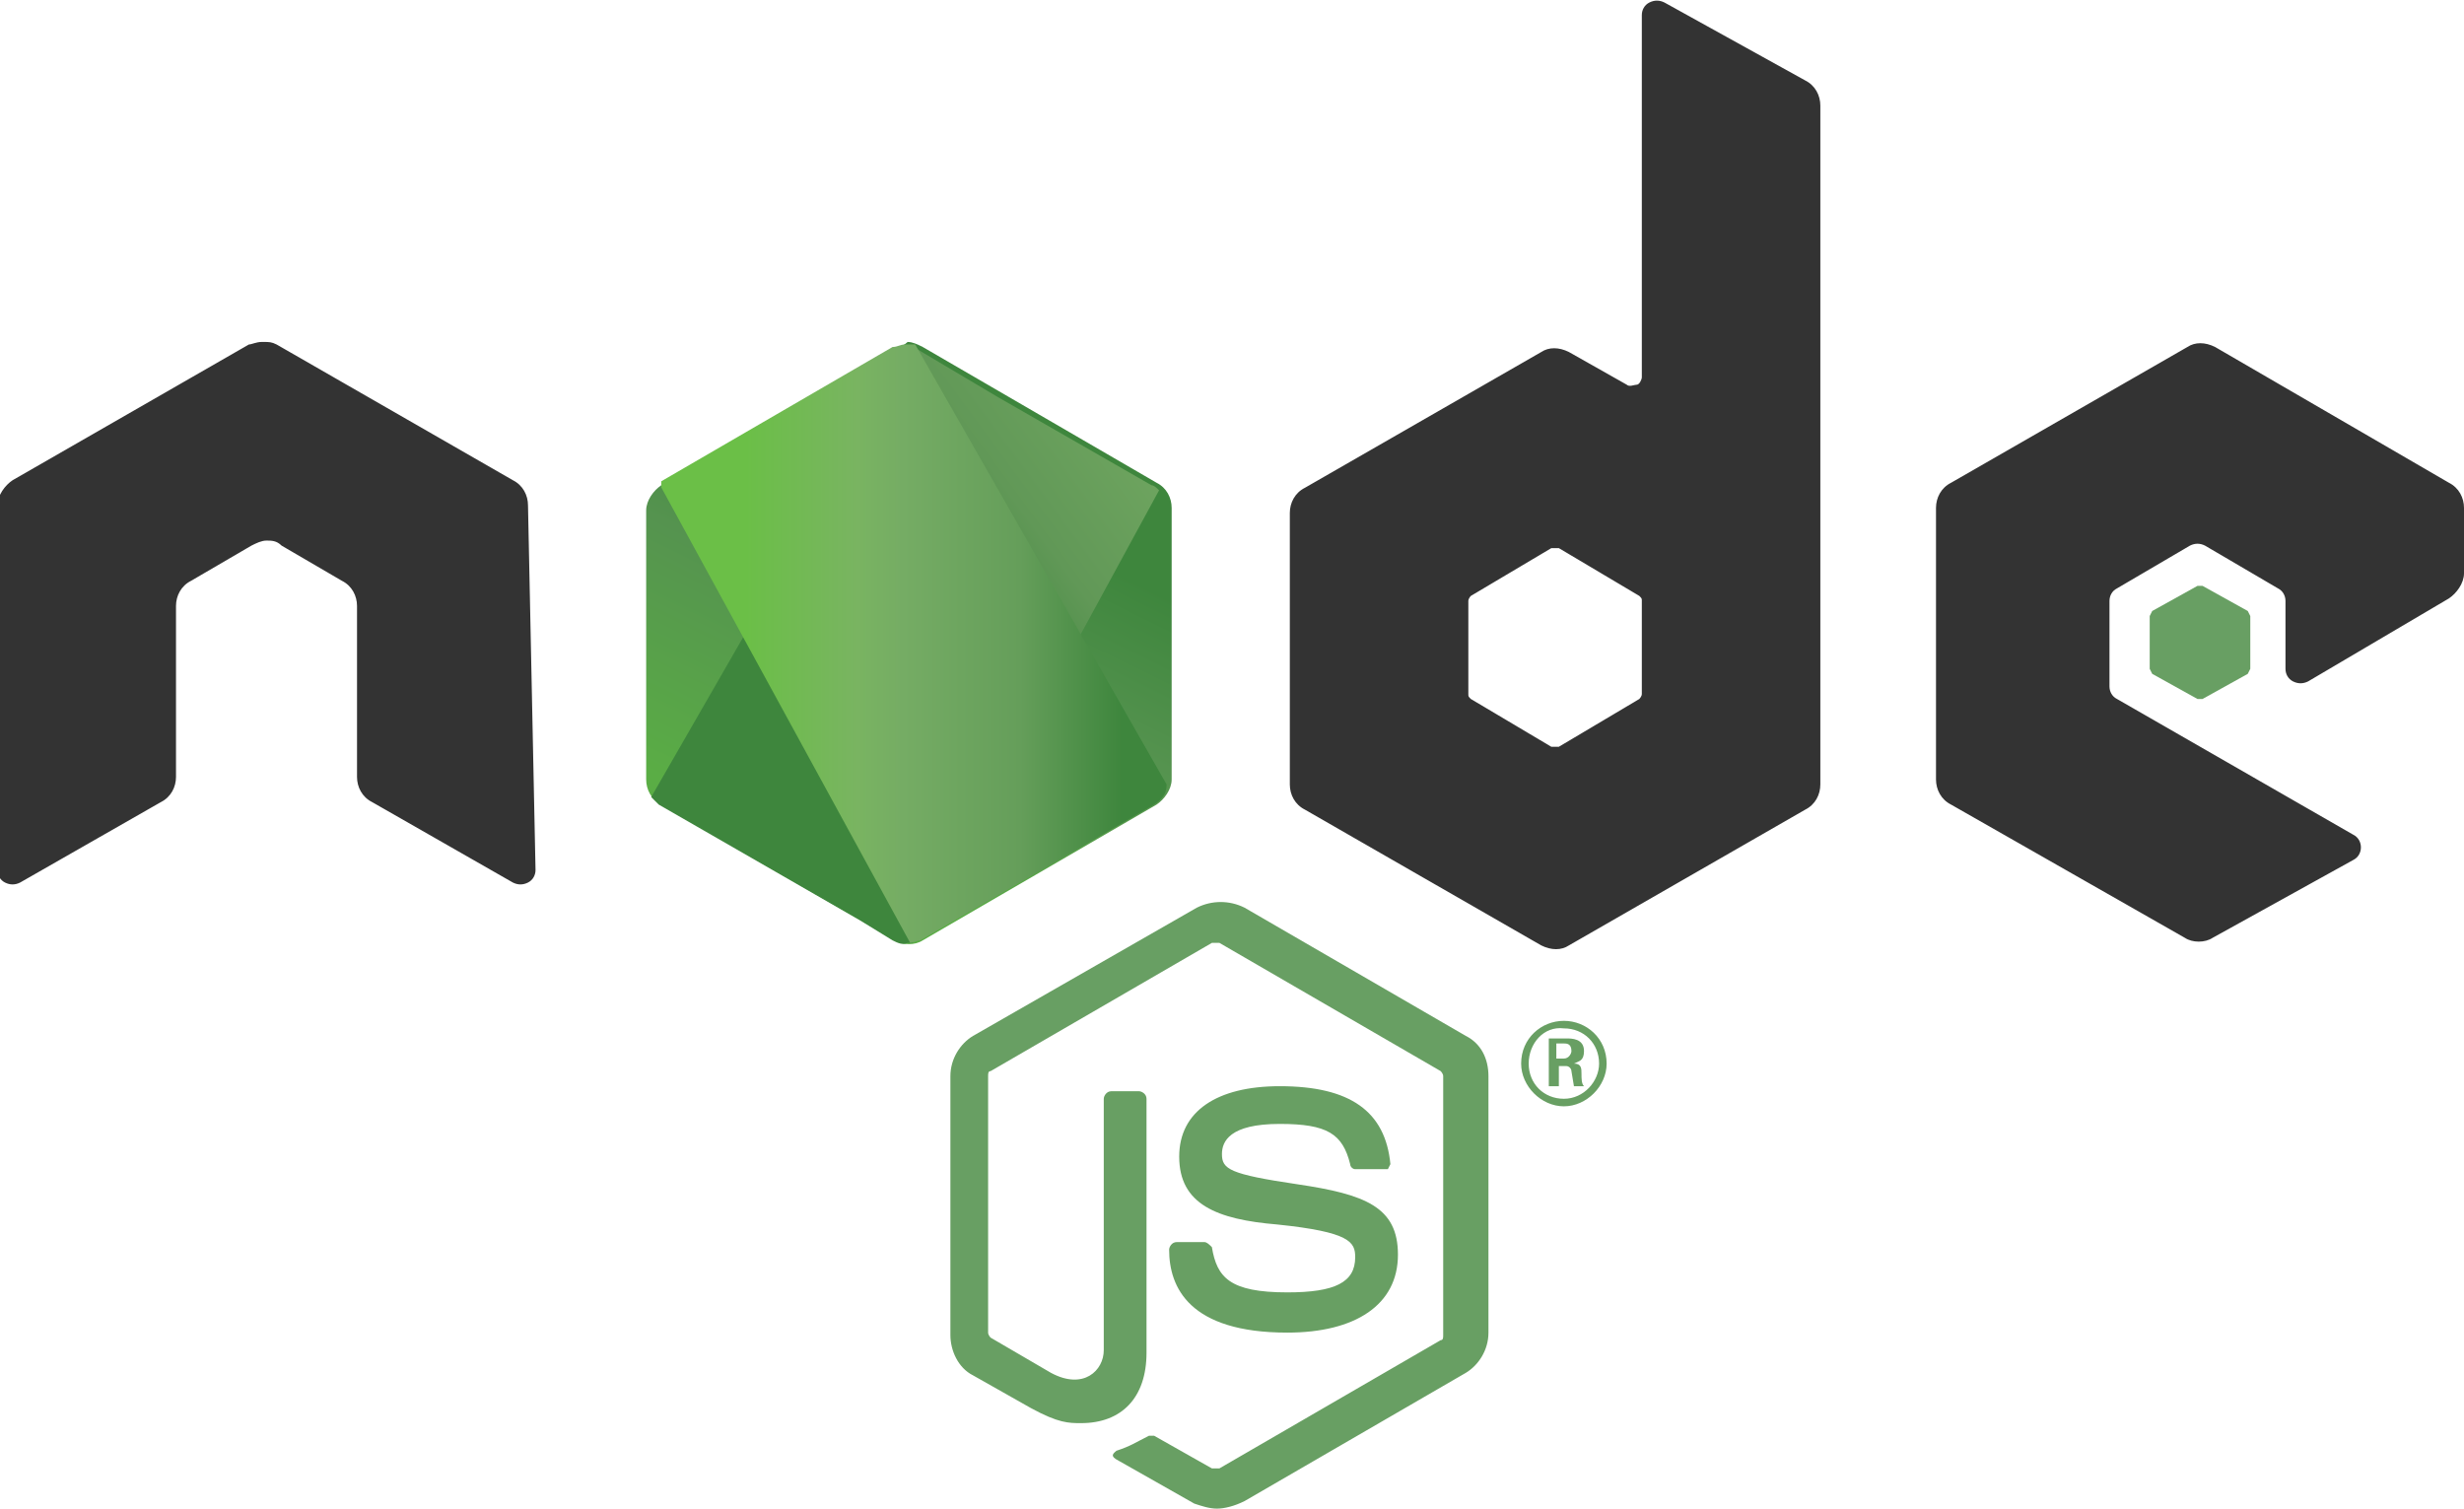 <?xml version="1.0" encoding="utf-8"?>
<!-- Generator: Adobe Illustrator 22.0.1, SVG Export Plug-In . SVG Version: 6.00 Build 0)  -->
<svg version="1.1" id="Layer_1" xmlns="http://www.w3.org/2000/svg" xmlns:xlink="http://www.w3.org/1999/xlink" x="0px" y="0px"
	 width="98px" height="60px" viewBox="0 0 98 60" style="enable-background:new 0 0 98 60;" xml:space="preserve">
<style type="text/css">
	.st0{fill:#689F63;}
	.st1{fill:#333333;}
	.st2{clip-path:url(#SVGID_2_);fill:url(#SVGID_3_);}
	.st3{clip-path:url(#SVGID_5_);fill:url(#SVGID_6_);}
	.st4{clip-path:url(#SVGID_8_);fill:url(#SVGID_9_);}
</style>
<g>
	<path class="st0" d="M48.4,60c-0.3,0-0.6-0.1-0.9-0.2l-3-1.7c-0.4-0.2-0.2-0.3-0.1-0.4c0.6-0.2,0.7-0.3,1.3-0.6l0.2,0l2.3,1.3h0.3
		l8.8-5.1c0.1,0,0.1-0.1,0.1-0.2V42.8c0-0.1-0.1-0.2-0.1-0.2l-8.8-5.1h-0.3l-8.8,5.1c-0.1,0-0.1,0.1-0.1,0.2V53
		c0,0.1,0.1,0.2,0.1,0.2l2.4,1.4c1.3,0.7,2.1-0.1,2.1-0.9V43.7c0-0.1,0.1-0.3,0.3-0.3h1.1c0.1,0,0.3,0.1,0.3,0.3v10.1
		c0,1.8-1,2.8-2.6,2.8c-0.5,0-0.9,0-2-0.6l-2.3-1.3c-0.6-0.3-0.9-1-0.9-1.6V42.8c0-0.7,0.4-1.3,0.9-1.6l8.9-5.1
		c0.6-0.3,1.3-0.3,1.9,0l8.8,5.1c0.6,0.3,0.9,0.9,0.9,1.6V53c0,0.7-0.4,1.3-0.9,1.6l-8.8,5.1C49.1,59.9,48.7,60,48.4,60"/>
	<path class="st0" d="M51.2,53c-3.9,0-4.7-1.8-4.7-3.3c0-0.1,0.1-0.3,0.3-0.3h1.1c0.1,0,0.2,0.1,0.3,0.2c0.2,1.2,0.7,1.8,3,1.8
		c1.9,0,2.7-0.4,2.7-1.4c0-0.6-0.2-1-3.1-1.3c-2.4-0.2-3.9-0.8-3.9-2.7c0-1.8,1.5-2.8,4-2.8c2.8,0,4.2,1,4.4,3.1l-0.1,0.2L55,46.5
		h-1.1c-0.1,0-0.2-0.1-0.2-0.2c-0.3-1.2-0.9-1.6-2.8-1.6c-2,0-2.3,0.7-2.3,1.2c0,0.6,0.3,0.8,3,1.2c2.7,0.4,4,0.9,4,2.8
		C55.6,51.9,53.9,53,51.2,53 M61.9,42.1h0.3c0.2,0,0.3-0.2,0.3-0.3c0-0.3-0.2-0.3-0.3-0.3h-0.3L61.9,42.1z M61.6,41.3h0.7
		c0.2,0,0.7,0,0.7,0.5c0,0.4-0.2,0.4-0.4,0.5c0.3,0,0.3,0.2,0.3,0.4c0,0.2,0,0.4,0.1,0.5h-0.4l-0.1-0.6c0-0.1-0.1-0.2-0.2-0.2h-0.3
		v0.8h-0.4V41.3z M60.8,42.3c0,0.8,0.6,1.4,1.4,1.4c0.8,0,1.4-0.7,1.4-1.4c0-0.8-0.6-1.4-1.4-1.4C61.4,40.8,60.8,41.5,60.8,42.3
		 M63.9,42.3c0,0.9-0.8,1.7-1.7,1.7c-0.9,0-1.7-0.8-1.7-1.7c0-1,0.8-1.7,1.7-1.7C63.1,40.6,63.9,41.3,63.9,42.3"/>
	<path class="st1" d="M21,20.1c0-0.4-0.2-0.8-0.6-1l-9.4-5.4c-0.2-0.1-0.3-0.1-0.5-0.1h-0.1c-0.2,0-0.4,0.1-0.5,0.1l-9.4,5.4
		c-0.3,0.2-0.6,0.6-0.6,1l0,14.5c0,0.2,0.1,0.4,0.3,0.5c0.2,0.1,0.4,0.1,0.6,0l5.6-3.2c0.4-0.2,0.6-0.6,0.6-1v-6.8
		c0-0.4,0.2-0.8,0.6-1l2.4-1.4c0.2-0.1,0.4-0.2,0.6-0.2c0.2,0,0.4,0,0.6,0.2l2.4,1.4c0.4,0.2,0.6,0.6,0.6,1v6.8c0,0.4,0.2,0.8,0.6,1
		l5.6,3.2c0.2,0.1,0.4,0.1,0.6,0c0.2-0.1,0.3-0.3,0.3-0.5L21,20.1z M65.3,27.6c0,0.1-0.1,0.2-0.1,0.2l-3.2,1.9h-0.3l-3.2-1.9
		c-0.1-0.1-0.1-0.1-0.1-0.2v-3.7c0-0.1,0.1-0.2,0.1-0.2l3.2-1.9h0.3l3.2,1.9c0.1,0.1,0.1,0.1,0.1,0.2L65.3,27.6z M66.2,0.1
		C66,0,65.8,0,65.6,0.1c-0.2,0.1-0.3,0.3-0.3,0.5V15c0,0.1-0.1,0.3-0.2,0.3s-0.3,0.1-0.4,0L62.4,14c-0.4-0.2-0.8-0.2-1.1,0l-9.4,5.4
		c-0.4,0.2-0.6,0.6-0.6,1v10.8c0,0.4,0.2,0.8,0.6,1l9.4,5.4c0.4,0.2,0.8,0.2,1.1,0l9.4-5.4c0.4-0.2,0.6-0.6,0.6-1v-27
		c0-0.4-0.2-0.8-0.6-1L66.2,0.1z M97.4,23.8c0.3-0.2,0.6-0.6,0.6-1v-2.6c0-0.4-0.2-0.8-0.6-1l-9.3-5.4c-0.4-0.2-0.8-0.2-1.1,0
		l-9.4,5.4c-0.4,0.2-0.6,0.6-0.6,1V31c0,0.4,0.2,0.8,0.6,1l9.3,5.3c0.3,0.2,0.8,0.2,1.1,0l5.6-3.1c0.2-0.1,0.3-0.3,0.3-0.5
		c0-0.2-0.1-0.4-0.3-0.5l-9.4-5.4c-0.2-0.1-0.3-0.3-0.3-0.5v-3.4c0-0.2,0.1-0.4,0.3-0.5l2.9-1.7c0.2-0.1,0.4-0.1,0.6,0l2.9,1.7
		c0.2,0.1,0.3,0.3,0.3,0.5v2.7c0,0.2,0.1,0.4,0.3,0.5c0.2,0.1,0.4,0.1,0.6,0L97.4,23.8z"/>
	<polygon class="st0" points="87.4,23.3 87.6,23.3 89.4,24.3 89.5,24.5 89.5,26.6 89.4,26.8 87.6,27.8 87.4,27.8 85.6,26.8 
		85.5,26.6 85.5,24.5 85.6,24.3 	"/>
	<g>
		<defs>
			<path id="SVGID_1_" d="M35.6,13.9l-9.3,5.4c-0.3,0.2-0.6,0.6-0.6,1V31c0,0.4,0.2,0.8,0.6,1l9.3,5.4c0.3,0.2,0.8,0.2,1.1,0
				l9.3-5.4c0.3-0.2,0.6-0.6,0.6-1V20.2c0-0.4-0.2-0.8-0.6-1l-9.3-5.4c-0.2-0.1-0.4-0.2-0.6-0.2C36,13.7,35.8,13.8,35.6,13.9"/>
		</defs>
		<clipPath id="SVGID_2_">
			<use xlink:href="#SVGID_1_"  style="overflow:visible;"/>
		</clipPath>
		
			<linearGradient id="SVGID_3_" gradientUnits="userSpaceOnUse" x1="-245.93" y1="210.619" x2="-244.93" y2="210.619" gradientTransform="matrix(-13.481 27.5 -27.5 -13.481 2519.704 9614.318)">
			<stop  offset="0" style="stop-color:#3E863D"/>
			<stop  offset="0.3" style="stop-color:#3E863D"/>
			<stop  offset="0.5" style="stop-color:#55934F"/>
			<stop  offset="0.8" style="stop-color:#5AAD45"/>
			<stop  offset="1" style="stop-color:#5AAD45"/>
		</linearGradient>
		<polygon class="st2" points="56,18.3 29.8,5.4 16.3,32.9 42.6,45.8 		"/>
	</g>
	<g>
		<defs>
			<path id="SVGID_4_" d="M25.9,31.7c0.1,0.1,0.2,0.2,0.3,0.3l8,4.6l1.3,0.8c0.2,0.1,0.4,0.2,0.6,0.1l0.2,0l9.8-18
				c-0.1-0.1-0.2-0.2-0.3-0.2l-6.1-3.5l-3.2-1.9c-0.1-0.1-0.2-0.1-0.3-0.1L25.9,31.7z"/>
		</defs>
		<clipPath id="SVGID_5_">
			<use xlink:href="#SVGID_4_"  style="overflow:visible;"/>
		</clipPath>
		
			<linearGradient id="SVGID_6_" gradientUnits="userSpaceOnUse" x1="-245.93" y1="210.619" x2="-244.93" y2="210.619" gradientTransform="matrix(24.55 -18.14 18.14 24.55 2240.928 -9597.178)">
			<stop  offset="0" style="stop-color:#3E863D"/>
			<stop  offset="0.57" style="stop-color:#3E863D"/>
			<stop  offset="0.72" style="stop-color:#619857"/>
			<stop  offset="1" style="stop-color:#76AC64"/>
		</linearGradient>
		<polygon class="st3" points="14.6,22.1 33.1,47.3 57.7,29.1 39.1,4 		"/>
	</g>
	<g>
		<defs>
			<path id="SVGID_7_" d="M36,13.7c-0.2,0-0.3,0.1-0.5,0.1l-9.3,5.4l10,18.3c0.1,0,0.3-0.1,0.4-0.1l9.3-5.4c0.3-0.2,0.5-0.4,0.5-0.8
				L36.4,13.7L36,13.7L36,13.7"/>
		</defs>
		<clipPath id="SVGID_8_">
			<use xlink:href="#SVGID_7_"  style="overflow:visible;"/>
		</clipPath>
		
			<linearGradient id="SVGID_9_" gradientUnits="userSpaceOnUse" x1="-245.93" y1="210.619" x2="-244.93" y2="210.619" gradientTransform="matrix(20.304 0 0 -20.304 5019.702 4302.058)">
			<stop  offset="0" style="stop-color:#6BBF47"/>
			<stop  offset="0.16" style="stop-color:#6BBF47"/>
			<stop  offset="0.38" style="stop-color:#79B461"/>
			<stop  offset="0.47" style="stop-color:#75AC64"/>
			<stop  offset="0.7" style="stop-color:#659E5A"/>
			<stop  offset="0.9" style="stop-color:#3E863D"/>
			<stop  offset="1" style="stop-color:#3E863D"/>
		</linearGradient>
		<rect x="26.3" y="13.7" class="st4" width="20.3" height="23.8"/>
	</g>
</g>
</svg>
